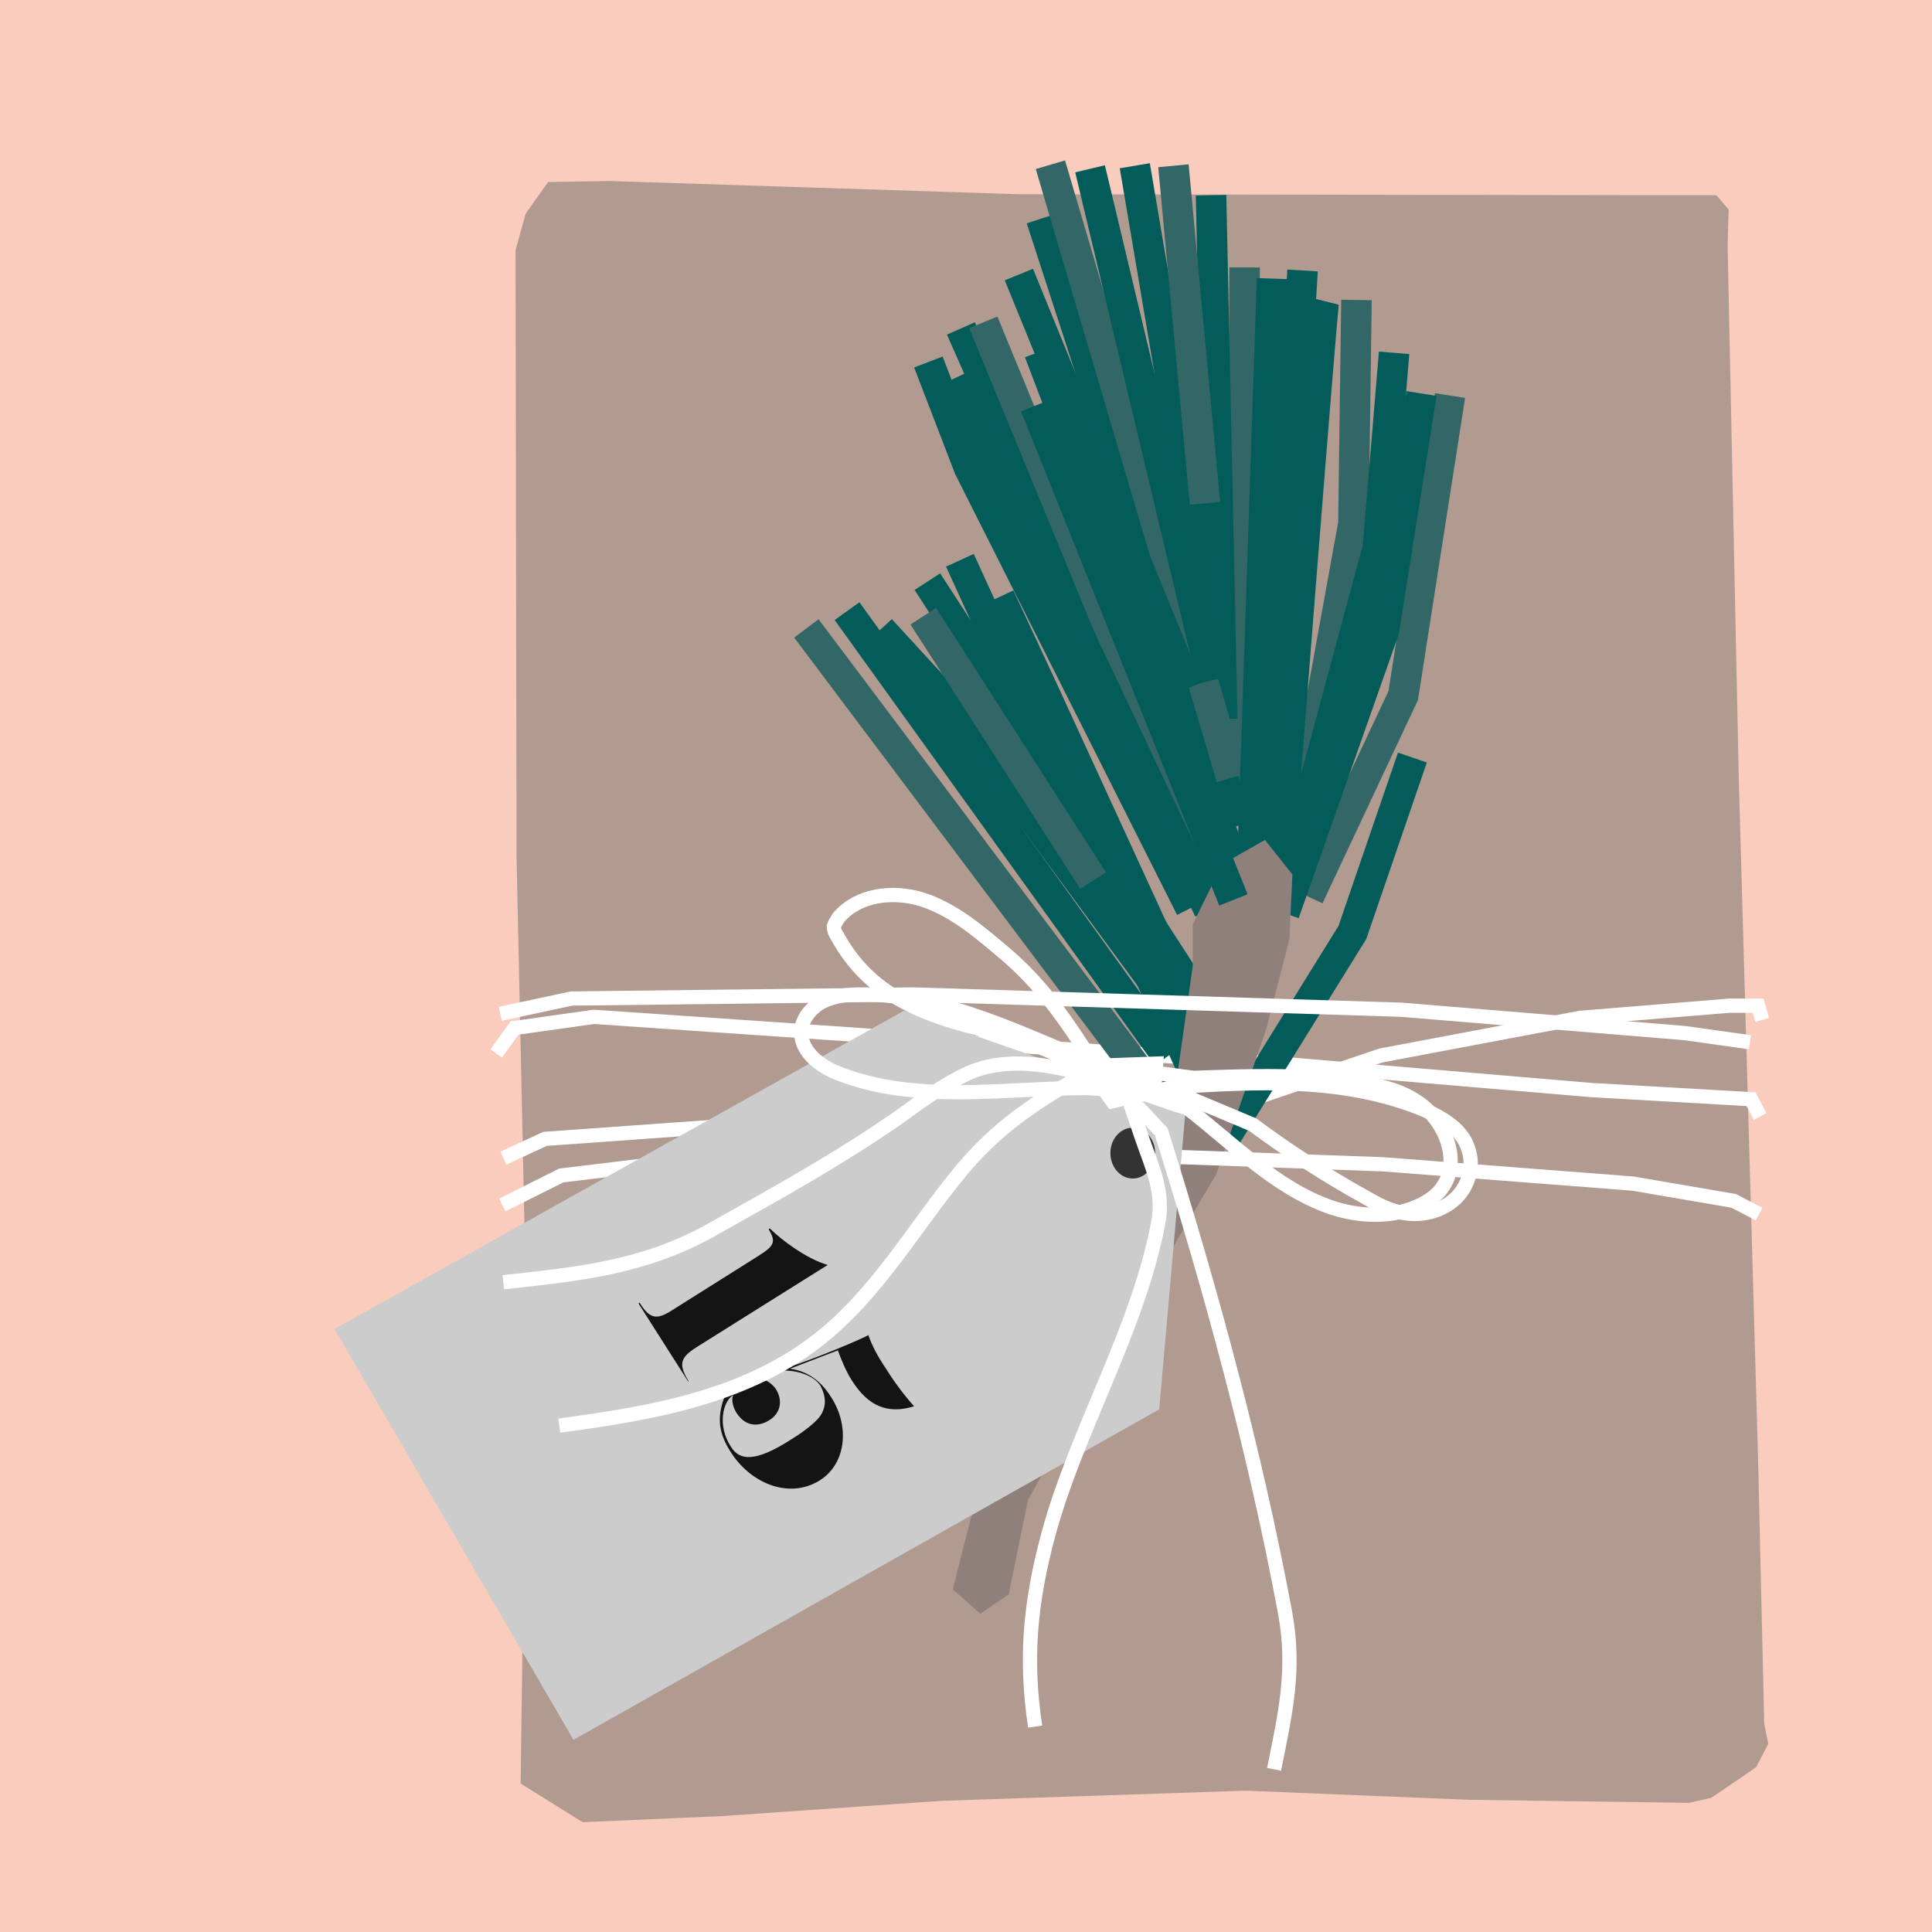 <?xml version="1.0" encoding="utf-8"?>
<!-- Generator: Adobe Illustrator 21.1.0, SVG Export Plug-In . SVG Version: 6.00 Build 0)  -->
<svg version="1.1" id="Ebene_1" xmlns="http://www.w3.org/2000/svg" xmlns:xlink="http://www.w3.org/1999/xlink" x="0px" y="0px"
	 viewBox="0 0 190 190" style="enable-background:new 0 0 190 190;" xml:space="preserve">
<style type="text/css">
	.st0{fill:#F9CCBD;}
	.st1{fill:none;}
	.st2{fill:#90807B;}
	.st3{fill:none;stroke:#FFFFFF;stroke-width:1.4;stroke-miterlimit:10;}
	.st4{fill:#598556;}
	.st5{fill:none;stroke:#598556;stroke-width:1.5;stroke-miterlimit:10;}
	.st6{fill:none;stroke:#F6B6A8;stroke-miterlimit:10;}
	.st7{fill:#F7022A;}
	.st8{fill:#F10C45;}
	.st9{fill:#C0022F;}
	.st10{fill:#FB2943;}
	.st11{fill:#FFFFFF;}
	.st12{fill:#B19B90;}
	.st13{fill:none;stroke:#045C5A;stroke-width:3;stroke-miterlimit:10;}
	.st14{fill:none;stroke:#336666;stroke-width:3;stroke-miterlimit:10;}
	.st15{fill:#CCCCCC;}
	.st16{fill:#333333;}
	.st17{opacity:0.9;}
	.st18{fill:#666666;}
	.st19{fill:none;stroke:#666666;stroke-width:2;stroke-miterlimit:10;}
	.st20{fill:#C99F87;}
	.st21{fill:#045C5A;}
	.st22{fill:#1F6357;}
	.st23{fill:none;stroke:#1F6357;stroke-width:1.4;stroke-miterlimit:10;}
	.st24{fill:none;stroke:#045C5A;stroke-width:1.4;stroke-miterlimit:10;}
	.st25{fill:#8FAE22;}
	.st26{fill:#88B378;}
	.st27{fill:none;stroke:#1F6357;stroke-width:1.3;stroke-miterlimit:10;}
	.st28{fill:none;stroke:#FFFFFF;stroke-width:2;stroke-miterlimit:10;}
	.st29{fill:none;stroke:#88B378;stroke-width:1.2;stroke-miterlimit:10;}
	.st30{fill:none;stroke:#8FAE22;stroke-miterlimit:10;}
	.st31{fill:#663333;}
	.st32{opacity:0.98;fill:#FFFFFF;}
	.st33{fill:#476D44;}
	.st34{fill:#365432;}
	.st35{fill:#A50231;}
	.st36{fill:none;stroke:#598556;}
	.st37{opacity:0.3;fill:#1A171B;}
	.st38{fill:none;stroke:#40663D;}
	.st39{fill:none;stroke:#1F6357;stroke-width:1.6;stroke-linecap:round;stroke-linejoin:round;}
	.st40{opacity:0.7;fill:#1F6357;}
	.st41{opacity:0.99;fill:#C99F87;}
	.st42{fill:none;stroke:#1F6357;stroke-width:3;}
	.st43{fill:none;stroke:#1F6357;}
	.st44{opacity:0.8;fill:#598556;}
	.st45{opacity:0.9;fill:#40663D;}
	.st46{opacity:0.86;fill:#365134;}
	.st47{opacity:0.96;fill:#598556;}
	.st48{opacity:0.5;fill:none;stroke:#598556;stroke-width:1.3;stroke-linecap:round;stroke-linejoin:round;}
	.st49{fill:none;stroke:#045C5A;stroke-width:2;stroke-miterlimit:10;}
	.st50{fill:none;stroke:#045C5A;stroke-miterlimit:10;}
	.st51{opacity:0.9;fill:#1F6357;}
	.st52{opacity:0.8;fill:#1F6357;}
	.st53{opacity:0.8;fill:#B19B90;}
	.st54{opacity:0.4;fill:#B19B90;}
	.st55{fill:none;stroke:#FFFFFF;stroke-linecap:round;stroke-linejoin:round;stroke-miterlimit:10;}
	.st56{fill:none;stroke:#FFFFFF;stroke-width:2;stroke-linecap:round;stroke-linejoin:round;stroke-miterlimit:10;}
	.st57{fill:none;stroke:#598556;stroke-width:1.6;}
	.st58{fill:none;stroke:#045C5A;stroke-width:1.2;stroke-miterlimit:10;}
	.st59{fill:none;stroke:#FFFFFF;stroke-width:2.6;stroke-miterlimit:10;}
	.st60{fill:none;stroke:#666666;}
	.st61{opacity:0.98;fill:#598556;}
	.st62{fill:#B6BAB6;}
	.st63{fill:none;stroke:#FFFFFF;stroke-linecap:round;stroke-linejoin:round;}
	.st64{fill:none;stroke:#045C5A;stroke-width:3;}
	.st65{opacity:0.3;fill:#1F6357;}
	.st66{opacity:0.6;fill:#1F6357;}
	.st67{opacity:0.4;fill:#1F6357;}
</style>
<rect class="st0" width="190" height="190"/>
<g>
	<polygon class="st12" points="51.2,175.4 51.8,130.8 50.8,84.2 50.7,24.6 51.7,21 53.9,17.9 59.9,17.8 100.1,19.1 166.2,19.2 
		168.8,19.2 170,20.6 169.9,24.2 171,76.7 172.9,143.7 173.5,169.5 173.9,171.5 172.7,173.8 168.3,176.8 166.1,177.3 144.5,177 
		122.5,176.1 92.6,177.1 71,178.6 57.3,179.2 	"/>
	<polyline class="st3" points="48.8,103.6 50.6,101.1 58.4,100 127,104.7 156.5,107.2 172.2,108.1 173.1,109.8 	"/>
	<polyline class="st3" points="49.5,113.9 53.6,112 85.8,109.7 108.8,108.4 116.7,108.5 123.4,108 135.8,103.8 155.4,100.1 
		170.1,98.9 172.9,98.9 173.3,100.3 	"/>
	<line class="st13" x1="121.6" y1="85.6" x2="102.2" y2="34.6"/>
	<line class="st14" x1="122.2" y1="78.5" x2="122.4" y2="26.3"/>
	<line class="st13" x1="118.4" y1="86.5" x2="94.5" y2="32.3"/>
	<line class="st13" x1="117.7" y1="106.1" x2="94.4" y2="55.1"/>
	<line class="st13" x1="124.3" y1="88.6" x2="128.1" y2="26.6"/>
	<polyline class="st14" points="128.7,88.2 138,68.4 142.6,38.9 	"/>
	<g>
		<rect x="119.4" y="74.1" class="st1" width="20.7" height="38.3"/>
		<polyline class="st13" points="120.6,111.7 133,91.7 138.9,74.5 		"/>
	</g>
	<line class="st14" x1="115.3" y1="109.7" x2="79.3" y2="61.8"/>
	<line class="st13" x1="114.8" y1="103.9" x2="83.3" y2="60.1"/>
	<polyline class="st13" points="117.6,100.6 102.4,67.5 98.3,58.7 	"/>
	<g>
		<rect x="85.6" y="61" class="st1" width="33.1" height="42.1"/>
		<polyline class="st13" points="117.6,102.2 93.4,69.3 86.6,61.9 		"/>
	</g>
	<polyline class="st13" points="117.1,89.3 95.3,46 91.3,35.6 	"/>
	<line class="st13" x1="121.8" y1="81.2" x2="102.4" y2="21.5"/>
	<polyline class="st14" points="127.8,80.7 133.1,51.5 133.4,29.5 	"/>
	<polyline class="st13" points="126.3,88 135.5,53.9 137.1,34.7 	"/>
	<g>
		<rect x="125.1" y="38.5" class="st1" width="16" height="51.7"/>
		<polyline class="st13" points="126.3,89.8 136.1,62 139.8,38.7 		"/>
	</g>
	<line class="st13" x1="120.2" y1="70.7" x2="119.1" y2="19.2"/>
	<line class="st13" x1="117" y1="97" x2="91.2" y2="57.2"/>
	<line class="st14" x1="96.7" y1="31.7" x2="118.2" y2="83.9"/>
	<g>
		<rect x="92.9" y="36.6" class="st1" width="27.2" height="53.5"/>
		<line class="st13" x1="94.1" y1="37.1" x2="118.9" y2="89.5"/>
	</g>
	<line class="st14" x1="103.3" y1="16.2" x2="121.1" y2="76.5"/>
	<line class="st13" x1="107.2" y1="16.6" x2="119.2" y2="66.9"/>
	<line class="st13" x1="111.6" y1="16.3" x2="119.1" y2="60.6"/>
	<line class="st14" x1="115.4" y1="16.3" x2="118.5" y2="49.5"/>
	<path class="st13" d="M130.2,29.6c-0.2,0.8-4.5,56-4.5,56"/>
	<g>
		<rect x="121.9" y="27.4" class="st1" width="4.5" height="56.6"/>
		<line class="st13" x1="125.1" y1="27.4" x2="123.2" y2="84"/>
	</g>
	<line class="st14" x1="90.8" y1="60.6" x2="107.5" y2="86.6"/>
	<polygon class="st2" points="96.4,158.7 93.7,156.3 95.5,149.2 106.1,130.3 113.8,114.8 115.7,106.3 117.3,95 117.3,90.9 120.2,85 
		124.4,82.6 127.1,86 126.8,92.4 124.5,101.3 119.6,115.5 109.8,132 101.1,147.5 99.2,156.8 	"/>
	<line class="st13" x1="100.2" y1="27" x2="116.8" y2="67.7"/>
	<g>
		<rect x="100.6" y="39.4" class="st1" width="21.9" height="49.6"/>
		<line class="st13" x1="101.8" y1="39.9" x2="121.3" y2="88.5"/>
	</g>
	<polyline class="st3" points="49.4,118.5 55.2,115.6 70.1,113.8 107.9,113.5 136,114.5 160.6,116.4 170.5,118.1 173,119.4 	"/>
	<polyline class="st3" points="49.2,99.7 56.2,98.2 89.9,97.8 137.8,99.3 165.7,101.6 172.1,102.5 	"/>
	<polygon class="st15" points="56.4,171.1 32.9,130.7 88.9,99.4 116.6,109.1 114,138.6 	"/>
	<path class="st16" d="M113.6,113.4c0,1.4-1,2.5-2.2,2.5c-1.2,0-2.2-1.1-2.2-2.5c0-1.4,1-2.5,2.2-2.5
		C112.6,110.9,113.6,112,113.6,113.4"/>
	<path class="st3" d="M125.3,174c1.1-5.5,2.1-9.7,1.1-15.3c-3-16.1-7.3-31.8-12.2-47.4l-6.1-6.5c-7.4-3-15.1-7-23.3-7
		c-1.4,0-2.7,0.1-3.9,0.7c-1.2,0.6-2.2,1.9-2.1,3.2c0.1,1.8,1.8,3.1,3.5,3.8c7.7,3.1,16.5,1.5,24.5,1.5l6.7,0.4l-2.3-2.3l-3.9,0.3
		l2.1,2.9l6-1.4c8.2-0.5,16.5-1,24.3,2.1c2,0.8,4.1,2,4.7,4c0.6,1.7,0,3.7-1.3,4.9c-1.3,1.2-3.2,1.7-5,1.4c-1.4-0.2-2.7-0.9-3.9-1.6
		c-3.8-2.1-7.5-4.5-11-7.1L117,108l-6.6-1.7c0,0,1.9,5.6,1.9,5.6c1,2.9,2.2,5.3,1.6,8.4c-2,10.5-8,20.3-10.8,30.6
		c-1.8,6.7-2.3,12.2-1.3,18.9"/>
	<g class="st17">
		<path d="M67.7,135.9l-4.9-7.7l0.1-0.1c1.1,1.8,1.8,1.7,3.6,0.5l8.1-5.1c1.6-1,1.7-1.4,1-2.6l0.1-0.1c1.1,1.1,3.6,3,5.7,3.6
			l-12.6,7.9c-1.8,1.1-2.2,1.7-1.1,3.5L67.7,135.9z"/>
		<path d="M81.8,137.5c1.7,2.7,1.5,6.4-1.2,8.1c-3.1,1.9-6.9,0.2-8.8-2.9c-1-1.6-1.3-3-0.7-4.9c0.2-0.7,0.8-1.4,1.4-1.8
			c1.6-1,3.1-0.4,3.8,0.6c0.7,1.1,0.5,2.4-0.7,3.1c-0.8,0.5-2.2,0.8-3.2-0.8c-0.3-0.5-0.5-1.2-0.3-1.7c-1,0.6-1.6,3-0.2,5.1
			c0.8,1.3,2.3,1.6,6-0.8c1.3-0.8,2.4-1.7,2.8-2.3c0.7-1.1,0.4-2.1,0-2.9c-0.7-1.1-2.5-1.6-3.9-1.5l0-0.1c3.5-1.1,8.1-3.1,8.6-3.4
			c0.3,0.9,0.9,2.1,1.8,3.4c0.8,1.3,1.8,2.6,2.7,3.6c-2.6,0.8-4.5,0-6.1-2.5c-0.7-1.1-1.1-2.2-1.4-3l-4.7,1.8
			C79.8,134.9,81,136.2,81.8,137.5z"/>
	</g>
	<path class="st3" d="M55,140.2c8.9-1.2,18-2.7,25.3-8.3c6-4.6,9.7-11.4,14.5-17.1c3.9-4.6,8.3-7.2,13.4-10l5.5-0.2l-0.2,2.8h-4.2
		c-3.1-4.9-5.8-9.6-10.2-13.4c-2.6-2.2-5.3-4.6-8.6-5.6c-2.8-0.8-6.1-0.4-8,1.8c-0.2,0.3-0.4,0.6-0.5,0.9c0,0.3,0.1,0.6,0.3,0.9
		c3.9,7.2,10.9,8.4,18.1,10.2l5.3,2.2l5.6,0.8l6.1,0.8c5.7-0.2,11-0.4,16.6,0.5c3.3,0.5,6.4,1.6,8,4.9c0.8,1.7,1,3.7-0.1,5.3
		c-0.5,0.8-1.4,1.4-2.2,1.8c-2.7,1.3-6,1.2-8.9,0.2c-5.4-1.9-9.6-6.3-14-9.7c-6.4-1.9-15-6.3-21.5-3.5c-2.4,1.1-4.6,2.7-6.8,4.3
		c-6,4.2-12.4,7.7-18.8,11.3c-6.6,3.6-12.9,4.2-20.2,5"/>
</g>
</svg>
